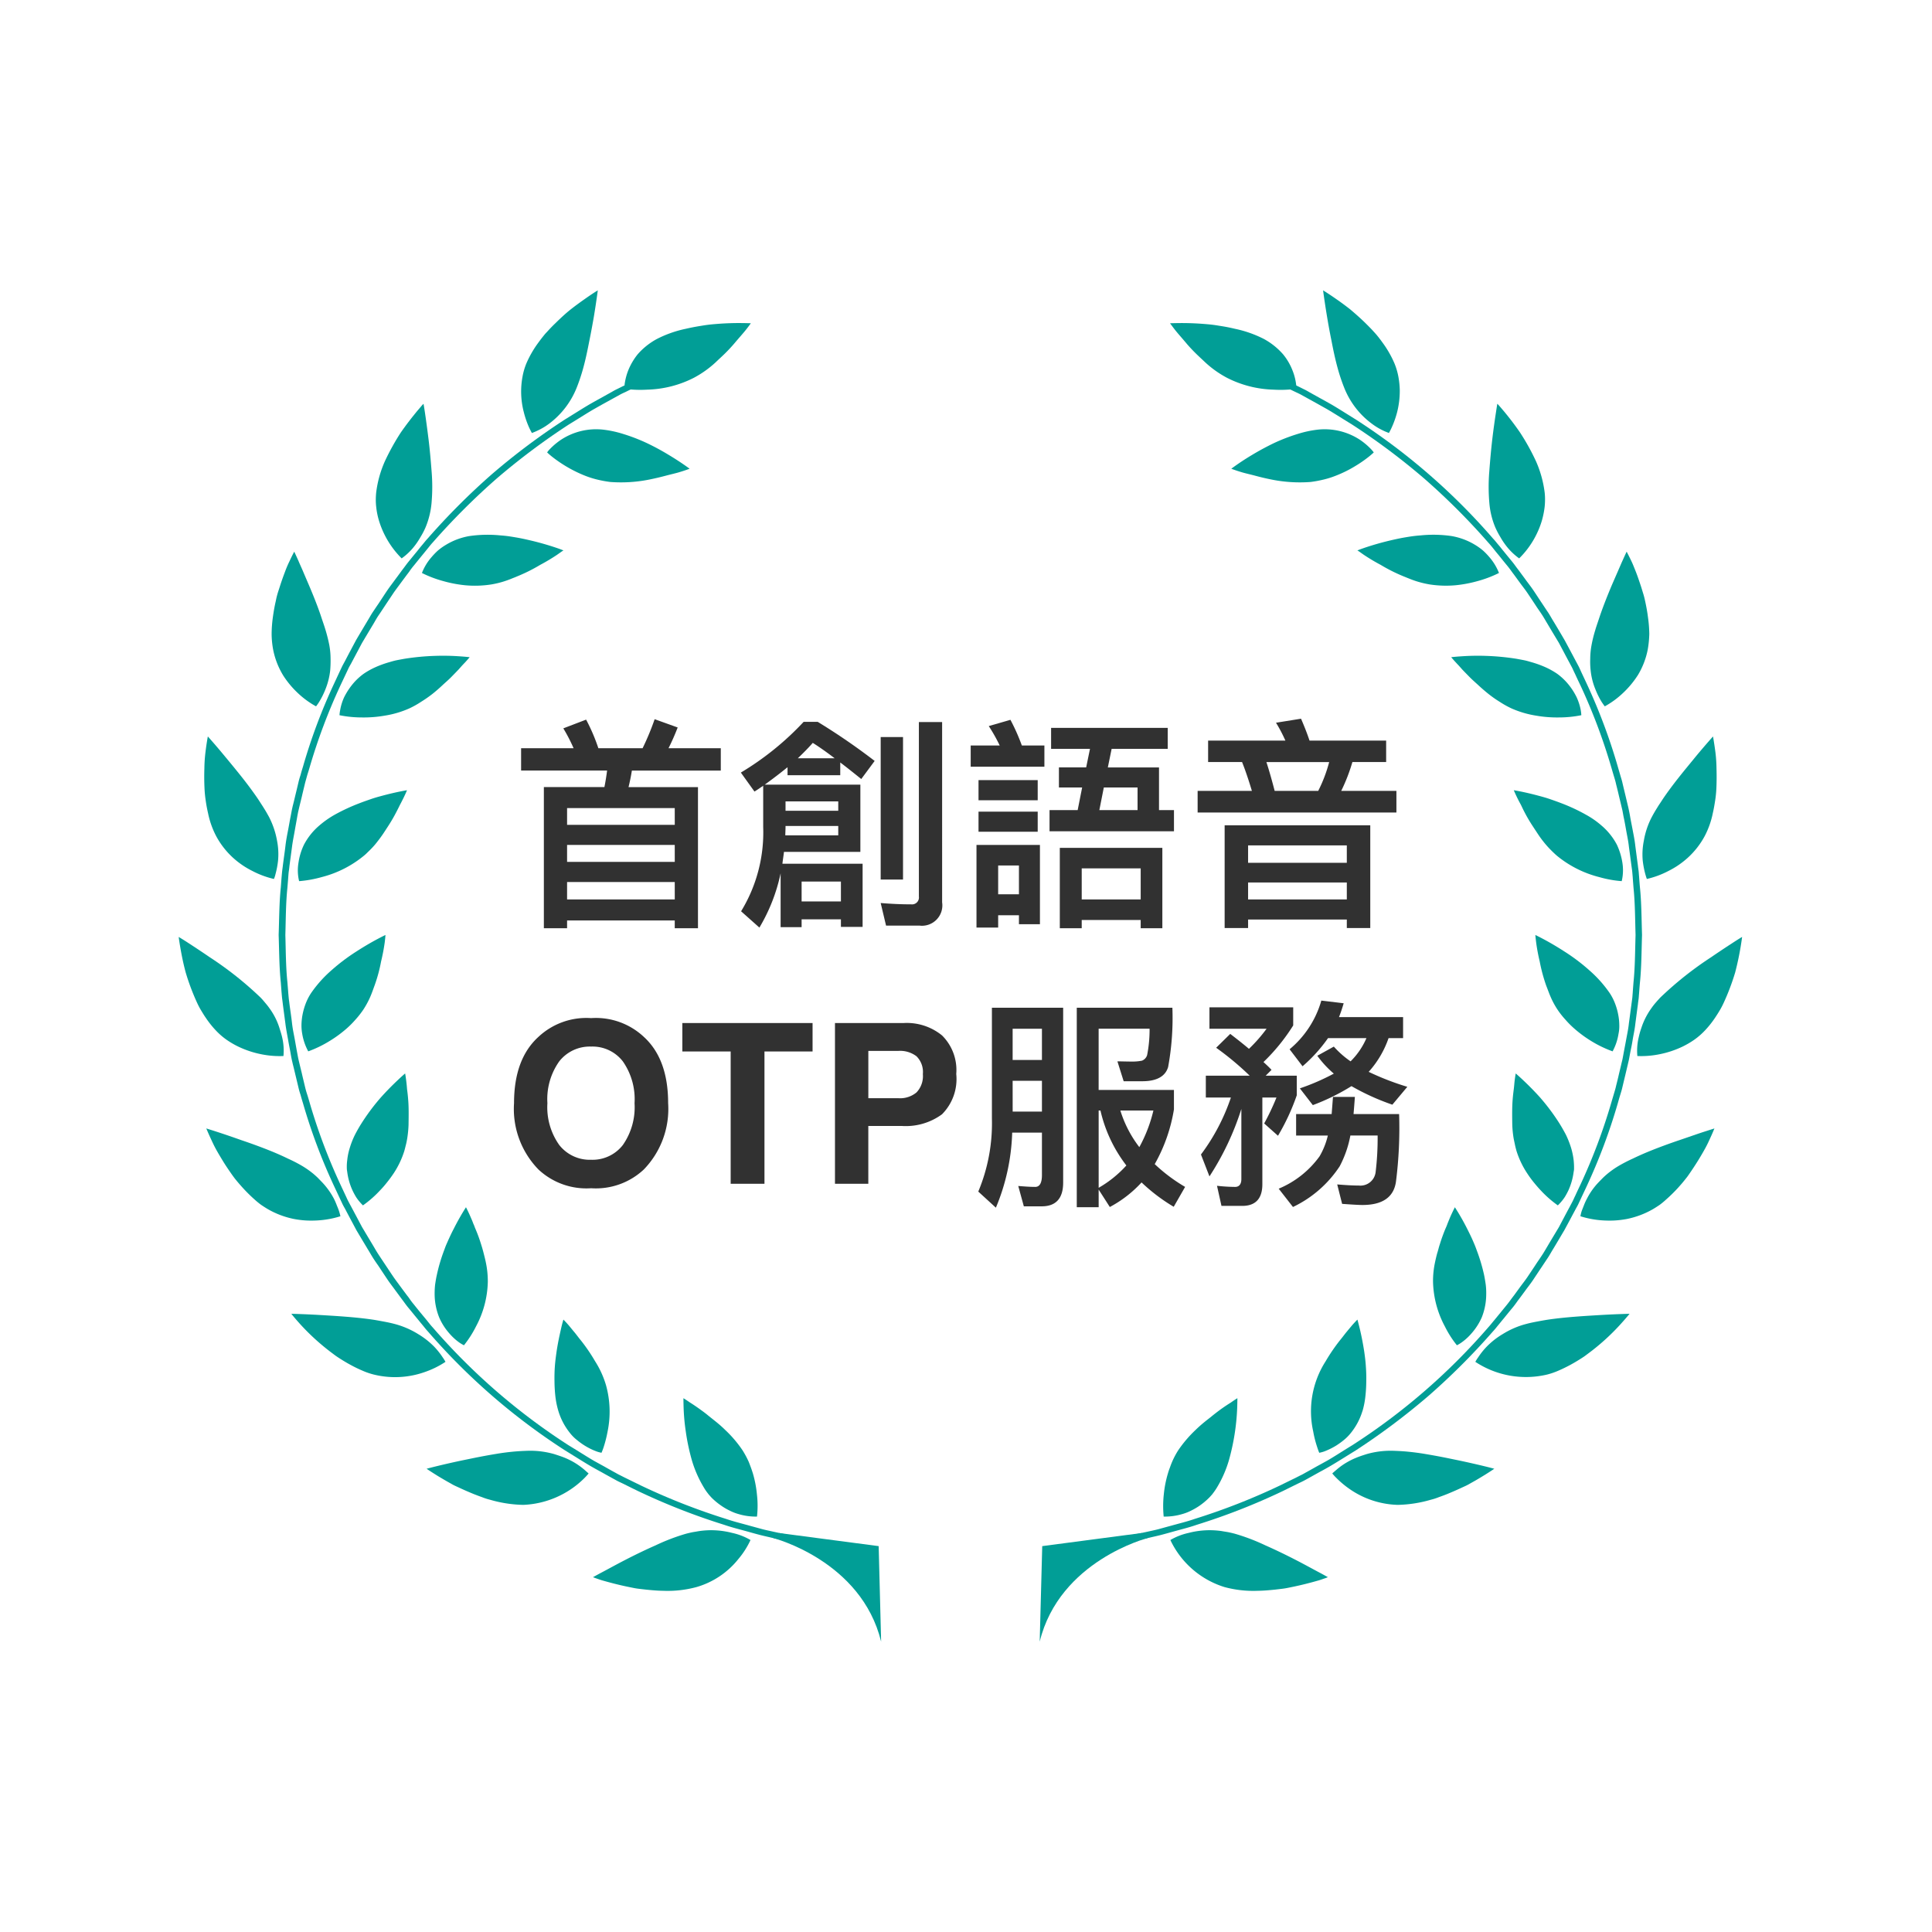 <svg xmlns="http://www.w3.org/2000/svg" xmlns:xlink="http://www.w3.org/1999/xlink" width="173" height="173" viewBox="0 0 173 173">
  <defs>
    <clipPath id="clip-path">
      <rect id="Rectangle_1603" data-name="Rectangle 1603" width="140" height="121" fill="none"/>
    </clipPath>
  </defs>
  <g id="Group_3756" data-name="Group 3756" transform="translate(-1021 -6584)">
    <g id="Group_3752" data-name="Group 3752" transform="translate(1037 6610)">
      <g id="Group_3751" data-name="Group 3751" clip-path="url(#clip-path)">
        <path id="Path_4848" data-name="Path 4848" d="M47.753,111.022a7.49,7.49,0,0,0-1.1.072c-.1.015-.2.032-.3.05s-.2.033-.3.049c-.2.04-.414.089-.628.145A18.1,18.1,0,0,0,42.7,112.38c-.922.405-1.85.858-2.682,1.286s-1.565.835-2.086,1.11-.832.453-.832.453l.244.092c.159.052.385.142.676.221.585.167,1.4.385,2.331.573.235.047.467.1.712.134s.506.061.764.091c.513.053,1.034.1,1.554.107a9.922,9.922,0,0,0,2.98-.332,7.426,7.426,0,0,0,3.758-2.514,7.53,7.53,0,0,0,1.085-1.7,5.574,5.574,0,0,0-1.641-.637,7.6,7.6,0,0,0-1.807-.242" fill="#019e96"/>
        <path id="Path_4849" data-name="Path 4849" d="M50.5,103.881a10.657,10.657,0,0,0-1.544-1.82,11.112,11.112,0,0,0-.883-.782l-.44-.35c-.14-.112-.286-.231-.418-.339-.559-.428-1.062-.772-1.427-1-.365-.251-.591-.389-.591-.389s0,.323.017.858a18.348,18.348,0,0,0,.188,2.08,18.988,18.988,0,0,0,.559,2.647,10.348,10.348,0,0,0,1.071,2.42,4.045,4.045,0,0,0,.341.5,2.426,2.426,0,0,0,.182.223c.061.068.12.135.183.2a6.135,6.135,0,0,0,.8.665,5.327,5.327,0,0,0,.805.474,4.133,4.133,0,0,0,.759.3,5.387,5.387,0,0,0,1.683.233,8.776,8.776,0,0,0-.006-1.984,9.986,9.986,0,0,0-.368-1.9c-.056-.17-.109-.34-.171-.506s-.13-.351-.2-.522a8.336,8.336,0,0,0-.54-1.008" fill="#019e96"/>
        <path id="Path_4850" data-name="Path 4850" d="M36.612,105.859c-.063-.06-.156-.134-.266-.238a6.7,6.7,0,0,0-1.03-.725,6.938,6.938,0,0,0-.762-.368c-.284-.114-.6-.216-.922-.32a7.812,7.812,0,0,0-2.331-.3c-.461.014-.929.038-1.417.086s-.992.114-1.489.2c-.517.084-1.025.177-1.523.274s-.977.2-1.432.291c-.918.192-1.725.38-2.3.52s-.94.24-.94.24.3.206.811.525c.245.157.563.343.907.543.17.1.358.2.55.312s.4.2.617.3c.424.2.885.4,1.353.592.241.093.477.185.723.27.124.049.24.092.365.132s.245.072.373.106a11.378,11.378,0,0,0,2.961.454,8.222,8.222,0,0,0,5.464-2.391c.251-.254.383-.421.383-.421Z" fill="#019e96"/>
        <path id="Path_4851" data-name="Path 4851" d="M34,100.35a5.8,5.8,0,0,0,1.006,1.927,3.631,3.631,0,0,0,.646.659,6.345,6.345,0,0,0,.659.481,5.909,5.909,0,0,0,1.088.543,2.643,2.643,0,0,0,.336.1c.088.022.124.029.124.029a5.11,5.11,0,0,0,.2-.525,10.973,10.973,0,0,0,.348-1.383,8.812,8.812,0,0,0-.139-4.131,8.345,8.345,0,0,0-.982-2.16,15.733,15.733,0,0,0-1.276-1.87c-.219-.262-.407-.531-.6-.758s-.347-.424-.488-.591c-.283-.323-.471-.509-.471-.509s-.1.308-.215.823-.28,1.233-.4,2.059c-.059.418-.12.862-.152,1.315s-.042.906-.032,1.364a13.011,13.011,0,0,0,.085,1.367A7.511,7.511,0,0,0,34,100.35" fill="#019e96"/>
        <path id="Path_4852" data-name="Path 4852" d="M23.637,95.539a6.785,6.785,0,0,0-.776-.971,7.2,7.2,0,0,0-1.421-1.11,7.7,7.7,0,0,0-2.15-.917c-.3-.078-.6-.141-.918-.2s-.627-.118-.959-.17c-1.641-.245-3.5-.343-4.9-.428-1.417-.079-2.427-.1-2.427-.1s.341.436.931,1.076a20.129,20.129,0,0,0,2.435,2.225c.149.118.305.231.456.346.079.06.156.116.241.174s.162.106.241.16c.333.212.669.417,1.013.6a11.114,11.114,0,0,0,1.03.5,6.247,6.247,0,0,0,1.03.358,7.961,7.961,0,0,0,4.574-.224,8.105,8.105,0,0,0,1.853-.913,3.62,3.62,0,0,0-.253-.406" fill="#019e96"/>
        <path id="Path_4853" data-name="Path 4853" d="M24.243,93.406a4.911,4.911,0,0,0,.894.816,3.394,3.394,0,0,0,.407.24,9.368,9.368,0,0,0,1.073-1.675,8.855,8.855,0,0,0,1.064-4.01,8.2,8.2,0,0,0-.173-1.718c-.056-.284-.13-.564-.2-.841s-.15-.555-.235-.816a13.282,13.282,0,0,0-.464-1.28c-.042-.1-.084-.194-.116-.287s-.075-.185-.114-.274c-.064-.178-.132-.34-.2-.492-.256-.6-.454-.967-.454-.967a21.7,21.7,0,0,0-1.083,1.907c-.152.286-.3.595-.45.927-.077.167-.152.339-.226.507s-.135.347-.2.522a15.233,15.233,0,0,0-.653,2.214c-.067.29-.109.577-.152.857a7.263,7.263,0,0,0-.042.808,5.668,5.668,0,0,0,.408,2.125,5.337,5.337,0,0,0,.916,1.437" fill="#019e96"/>
        <path id="Path_4854" data-name="Path 4854" d="M11.445,83.289a9.53,9.53,0,0,0,1-.007,8.408,8.408,0,0,0,2.038-.373s-.035-.176-.124-.461c-.047-.142-.111-.308-.194-.5a5.862,5.862,0,0,0-.277-.635,6.672,6.672,0,0,0-1.046-1.45c-.109-.113-.23-.235-.365-.378-.13-.127-.268-.249-.412-.373a8.037,8.037,0,0,0-1.014-.713,12.908,12.908,0,0,0-1.26-.648c-.429-.212-.89-.415-1.361-.612-.939-.385-1.924-.743-2.821-1.045-.874-.312-1.652-.574-2.218-.757s-.918-.29-.918-.29.135.333.38.864c.125.268.268.589.456.938s.412.719.653,1.116.517.8.805,1.212c.071.1.145.2.219.3s.162.2.241.3c.167.2.334.39.506.58a14.067,14.067,0,0,0,1.078,1.065,7.225,7.225,0,0,0,.568.464c.2.135.4.266.6.383a7.738,7.738,0,0,0,2.374.89,8.364,8.364,0,0,0,1.092.13" fill="#019e96"/>
        <path id="Path_4855" data-name="Path 4855" d="M15.093,78.941a5.679,5.679,0,0,0,.461,1.63,6.606,6.606,0,0,0,.315.594,3.7,3.7,0,0,0,.312.424q.151.182.32.346a9.725,9.725,0,0,0,1.516-1.328,8.66,8.66,0,0,0,.612-.7c.215-.263.424-.548.623-.844a7.913,7.913,0,0,0,.956-2.013c.052-.184.095-.369.145-.563s.085-.389.117-.585a9.9,9.9,0,0,0,.113-1.179c.011-.777.026-1.558-.032-2.231-.024-.34-.06-.659-.1-.94-.021-.287-.047-.542-.074-.751-.05-.426-.1-.679-.1-.679s-.252.212-.644.582-.932.9-1.506,1.538A18.944,18.944,0,0,0,16.491,74.4a13.551,13.551,0,0,0-.7,1.2,7.551,7.551,0,0,0-.472,1.193,5.594,5.594,0,0,0-.23,1.124,4,4,0,0,0-.035.525c0,.085,0,.17.006.254s.02.161.033.245" fill="#019e96"/>
        <path id="Path_4856" data-name="Path 4856" d="M4.3,67.112a7.5,7.5,0,0,0,1.051.612,8.632,8.632,0,0,0,1.971.663,8.276,8.276,0,0,0,2.059.174,5.084,5.084,0,0,0-.121-1.694c-.056-.249-.146-.516-.23-.793a6.089,6.089,0,0,0-.908-1.8c-.111-.159-.235-.313-.371-.472-.064-.078-.132-.157-.2-.238s-.141-.156-.215-.235a31.1,31.1,0,0,0-4.568-3.623c-.762-.522-1.449-.972-1.953-1.3S0,57.9,0,57.9s.043.347.143.927S.39,60.2.628,61.078a20.328,20.328,0,0,0,1.039,2.756,6.519,6.519,0,0,0,.358.67c.13.215.256.426.4.631a8.529,8.529,0,0,0,.883,1.113,6.223,6.223,0,0,0,.991.864" fill="#019e96"/>
        <path id="Path_4857" data-name="Path 4857" d="M11.6,68.143a10.257,10.257,0,0,0,1.845-.885,10.876,10.876,0,0,0,1.608-1.172,8.449,8.449,0,0,0,.772-.777,8.1,8.1,0,0,0,.717-.914,7.759,7.759,0,0,0,.57-1.039c.166-.361.288-.729.428-1.108a13.676,13.676,0,0,0,.585-2.16,17.007,17.007,0,0,0,.323-1.687c.053-.421.068-.679.068-.679s-.3.142-.772.394-1.131.63-1.856,1.1a17.431,17.431,0,0,0-2.2,1.662,10.93,10.93,0,0,0-1.8,2A4.755,4.755,0,0,0,11.36,63.9a6.077,6.077,0,0,0-.274.981,5.509,5.509,0,0,0-.091.906,4.188,4.188,0,0,0,.068.79,4.964,4.964,0,0,0,.538,1.564" fill="#019e96"/>
        <path id="Path_4858" data-name="Path 4858" d="M2.422,45.7c.053.376.124.752.209,1.122a7.714,7.714,0,0,0,.724,2.043,7.268,7.268,0,0,0,1.533,1.962,7.624,7.624,0,0,0,1.7,1.158,8.117,8.117,0,0,0,1.941.722,2.57,2.57,0,0,0,.145-.453A7.731,7.731,0,0,0,8.9,51.046a6.247,6.247,0,0,0-.091-1.758,7.478,7.478,0,0,0-.73-2.155c-.141-.254-.29-.522-.461-.787-.079-.13-.167-.263-.256-.4s-.173-.272-.259-.4c-.456-.669-.964-1.351-1.48-2s-1.028-1.268-1.47-1.8c-.879-1.065-1.542-1.8-1.542-1.8s-.106.542-.21,1.388a13.52,13.52,0,0,0-.1,1.478c-.018.549-.018,1.144.011,1.755a10.475,10.475,0,0,0,.11,1.132" fill="#019e96"/>
        <path id="Path_4859" data-name="Path 4859" d="M16.6,50.613a3.618,3.618,0,0,0,.315-.291q.163-.153.318-.313a6.561,6.561,0,0,0,.577-.669q.274-.345.517-.708c.167-.251.32-.489.465-.712.262-.407.495-.812.685-1.183.1-.19.194-.372.276-.542s.171-.326.241-.471c.3-.582.45-.964.45-.964s-.917.144-2.211.492c-.315.084-.669.18-1.012.3s-.709.244-1.066.386a16.981,16.981,0,0,0-2.168,1.007,8.407,8.407,0,0,0-1.4.982,5.755,5.755,0,0,0-1.368,1.71,5.528,5.528,0,0,0-.492,1.619,4.079,4.079,0,0,0-.026,1.188,3.579,3.579,0,0,0,.084.458A10.383,10.383,0,0,0,12.8,52.54a9.726,9.726,0,0,0,3.8-1.927" fill="#019e96"/>
        <path id="Path_4860" data-name="Path 4860" d="M9.343,34.46a8.331,8.331,0,0,0,1.307,1.581A7.907,7.907,0,0,0,12.3,37.25a4.22,4.22,0,0,0,.274-.391,7.159,7.159,0,0,0,.552-1.1,6.358,6.358,0,0,0,.439-1.71,9.975,9.975,0,0,0,.036-1.066,7,7,0,0,0-.11-1.2,13.652,13.652,0,0,0-.329-1.328c-.068-.227-.144-.463-.226-.7s-.156-.463-.235-.7c-.319-.931-.7-1.866-1.06-2.709-.178-.415-.35-.815-.5-1.17s-.3-.67-.408-.933c-.235-.531-.386-.844-.386-.844s-.173.313-.418.844a9.716,9.716,0,0,0-.408.957c-.141.371-.288.777-.429,1.212-.068.22-.145.444-.215.669A6.6,6.6,0,0,0,8.7,27.8c-.113.478-.2.982-.268,1.48a11.4,11.4,0,0,0-.109,1.477,7.908,7.908,0,0,0,.135,1.407,7.006,7.006,0,0,0,.889,2.3" fill="#019e96"/>
        <path id="Path_4861" data-name="Path 4861" d="M21.7,36.847a11.33,11.33,0,0,0,1.009-.7c.315-.249.612-.509.889-.769s.564-.5.809-.751.472-.482.67-.692c.1-.111.188-.213.273-.308s.166-.178.244-.259c.3-.319.46-.52.46-.52s-.333-.04-.883-.077a21.067,21.067,0,0,0-2.185-.042,21.724,21.724,0,0,0-2.777.262c-.241.045-.476.086-.715.135s-.45.116-.669.178a9.173,9.173,0,0,0-1.244.457,6.688,6.688,0,0,0-1.03.581,5.526,5.526,0,0,0-.776.69,6.166,6.166,0,0,0-.966,1.417,4.723,4.723,0,0,0-.35,1.137,3.361,3.361,0,0,0-.059.457,10.1,10.1,0,0,0,2.044.2,10.81,10.81,0,0,0,2-.16,8.75,8.75,0,0,0,2.212-.651,8.029,8.029,0,0,0,1.044-.585" fill="#019e96"/>
        <path id="Path_4862" data-name="Path 4862" d="M17.917,20.563A8.08,8.08,0,0,0,19.967,24,5.556,5.556,0,0,0,21.2,22.786a6.717,6.717,0,0,0,.456-.7,6.789,6.789,0,0,0,.439-.836,7.392,7.392,0,0,0,.548-2.214,16.468,16.468,0,0,0,.006-2.809c-.077-1-.162-1.981-.274-2.883s-.22-1.691-.305-2.271-.145-.915-.145-.915a1.967,1.967,0,0,0-.178.187c-.1.124-.256.3-.45.531-.375.461-.889,1.106-1.416,1.866a20.9,20.9,0,0,0-1.43,2.589,9.824,9.824,0,0,0-.768,2.788c-.021.226-.032.442-.032.653a5.813,5.813,0,0,0,.038.633,6.72,6.72,0,0,0,.228,1.158" fill="#019e96"/>
        <path id="Path_4863" data-name="Path 4863" d="M29.166,26.047c.2-.061.385-.131.577-.206.093-.038.184-.075.281-.113s.194-.078.283-.116a15.006,15.006,0,0,0,2.065-1.031,17.209,17.209,0,0,0,1.506-.9l.418-.294a1.531,1.531,0,0,1,.162-.1l-.22-.085c-.138-.054-.354-.128-.61-.212-.517-.17-1.244-.39-2.087-.588-.422-.1-.868-.2-1.339-.279-.233-.04-.468-.079-.7-.111s-.477-.054-.706-.071A11.448,11.448,0,0,0,26.04,22a5.986,5.986,0,0,0-2.08.769,5.3,5.3,0,0,0-.763.542,6.226,6.226,0,0,0-.557.58,4.756,4.756,0,0,0-.858,1.417,10.283,10.283,0,0,0,1.927.73,11.261,11.261,0,0,0,1.977.372,9.52,9.52,0,0,0,2.3-.075,8.247,8.247,0,0,0,1.18-.286" fill="#019e96"/>
        <path id="Path_4864" data-name="Path 4864" d="M31.374,12.273c.151.322.256.5.256.5s.05-.017.124-.049.194-.075.332-.143a5.753,5.753,0,0,0,1.09-.646,7.481,7.481,0,0,0,2.461-3.214,16.53,16.53,0,0,0,.584-1.749c.215-.777.387-1.608.543-2.413.162-.787.3-1.553.418-2.232C37.406.973,37.529,0,37.529,0s-.488.293-1.2.8c-.355.248-.773.55-1.218.9s-.89.766-1.335,1.2c-.28.269-.548.543-.8.826-.073.072-.135.143-.2.217l-.182.227c-.12.152-.235.3-.35.46a9.377,9.377,0,0,0-1.1,1.888,5.825,5.825,0,0,0-.361,1.241,7.279,7.279,0,0,0,.125,3.163,8.263,8.263,0,0,0,.466,1.351" fill="#019e96"/>
        <path id="Path_4865" data-name="Path 4865" d="M42.205,16.929c.486-.1.947-.209,1.371-.322s.809-.2,1.133-.29c.644-.187,1.041-.345,1.041-.345s-.731-.555-1.856-1.23a21.773,21.773,0,0,0-1.93-1.046,16.1,16.1,0,0,0-2.215-.854,9.609,9.609,0,0,0-1.71-.366,5.73,5.73,0,0,0-3.812.907,6.145,6.145,0,0,0-.935.776,2.522,2.522,0,0,0-.23.254c-.024.032-.047.066-.068.1,0,0,.15.148.428.372a11.869,11.869,0,0,0,3,1.726,8.281,8.281,0,0,0,1.066.334,10.359,10.359,0,0,0,1.159.213,12.876,12.876,0,0,0,3.558-.229" fill="#019e96"/>
        <path id="Path_4866" data-name="Path 4866" d="M59.673,112.27c-.318-.039-.718-.088-1.17-.141-.224-.033-.465-.049-.718-.1s-.513-.088-.789-.139c-.55-.093-1.147-.192-1.785-.305-.627-.138-1.286-.284-1.969-.432-.341-.079-.691-.145-1.041-.241l-1.051-.287c-.706-.2-1.434-.372-2.139-.616a57.779,57.779,0,0,1-7.607-2.984l-1.363-.667c-.209-.1-.394-.2-.567-.284s-.327-.18-.471-.255c-.568-.313-.892-.5-.892-.5l-.89-.49c-.568-.325-1.339-.826-2.289-1.4A56.562,56.562,0,0,1,22.751,92.867c-.188-.2-.344-.408-.5-.6s-.307-.373-.45-.546c-.286-.343-.527-.645-.73-.9a6.7,6.7,0,0,1-.444-.591c-.1-.138-.162-.209-.162-.209l-.6-.807c-.182-.256-.424-.563-.674-.931s-.524-.784-.826-1.237c-.15-.226-.309-.463-.471-.711s-.312-.507-.471-.779c-.323-.536-.659-1.1-1.009-1.686-.318-.6-.648-1.222-.982-1.849-.091-.162-.171-.316-.256-.478s-.152-.327-.23-.486c-.152-.329-.308-.656-.461-.985A51.592,51.592,0,0,1,11.7,72.643c-.075-.259-.149-.509-.226-.744s-.132-.458-.183-.673c-.1-.426-.194-.8-.262-1.11-.151-.612-.235-.966-.235-.966s-.021-.085-.059-.248-.082-.411-.141-.722-.121-.681-.2-1.116-.188-.917-.247-1.455-.15-1.115-.23-1.726c-.015-.153-.042-.308-.058-.464s-.029-.319-.045-.482c-.021-.325-.053-.655-.079-.993-.141-1.342-.141-2.781-.183-4.222.042-1.439.042-2.878.183-4.224.026-.334.058-.666.079-.991.015-.162.021-.32.045-.478s.043-.315.058-.471c.079-.607.162-1.193.23-1.725s.173-1.02.247-1.453.146-.808.2-1.119.1-.555.141-.718.059-.255.059-.255l.235-.963c.068-.305.162-.679.262-1.1.05-.215.12-.442.183-.677s.15-.483.226-.745a51.751,51.751,0,0,1,2.789-7.437c.153-.323.309-.656.461-.979.078-.167.156-.325.23-.489s.166-.316.256-.478c.334-.63.665-1.253.982-1.849.35-.585.685-1.149,1.009-1.686.159-.266.3-.534.471-.782s.32-.478.471-.706c.3-.454.58-.872.826-1.239s.492-.673.674-.931l.6-.807s.059-.072.162-.212a6.5,6.5,0,0,1,.444-.587c.2-.248.444-.55.73-.9.143-.171.288-.354.45-.552s.315-.4.5-.6a61.824,61.824,0,0,1,5.7-5.7,61.072,61.072,0,0,1,6.483-4.858c.95-.578,1.721-1.077,2.289-1.4s.89-.5.89-.5l.892-.492c.143-.078.3-.162.471-.259s.358-.18.567-.277c.134-.068.274-.138.424-.206H40.5a10.823,10.823,0,0,0,1.474.013,9.7,9.7,0,0,0,4.149-1.056,9.276,9.276,0,0,0,1.969-1.4c.283-.273.585-.543.858-.814s.524-.542.748-.8c.442-.525.853-.981,1.123-1.322s.412-.552.412-.552-.333-.013-.879-.018-1.321.01-2.189.081c-.219.018-.444.036-.67.063s-.454.06-.685.1c-.457.07-.928.16-1.4.269a10.255,10.255,0,0,0-2.578.907,6.165,6.165,0,0,0-1.732,1.377,5.665,5.665,0,0,0-.86,1.48,5.346,5.346,0,0,0-.3,1.148c-.01.057-.01.107-.015.157a1.719,1.719,0,0,1-.162.078c-.2.1-.4.2-.574.284s-.332.181-.477.262c-.57.316-.895.5-.895.5s-.334.178-.9.5-1.353.828-2.311,1.416a60.321,60.321,0,0,0-6.554,4.906,61.525,61.525,0,0,0-5.751,5.758c-.188.2-.35.415-.508.6s-.312.382-.453.559c-.288.348-.534.651-.738.9s-.35.461-.454.595l-.162.212s-.215.3-.6.814c-.188.265-.433.573-.685.94s-.527.8-.83,1.254c-.162.231-.318.47-.485.716s-.309.517-.476.786c-.32.538-.665,1.113-1.014,1.707-.32.6-.659,1.229-.989,1.868-.088.162-.173.319-.259.481l-.231.49c-.153.333-.309.665-.465,1a50.527,50.527,0,0,0-2.819,7.508c-.082.263-.157.511-.22.757a6.373,6.373,0,0,0-.194.677c-.1.432-.192.811-.269,1.122-.143.617-.237.97-.237.97s-.021.092-.057.255-.079.415-.141.726-.127.7-.209,1.129-.185.928-.247,1.47-.151,1.126-.23,1.749c-.015.155-.042.314-.059.468s-.032.325-.047.488c-.029.325-.05.656-.077,1-.143,1.354-.143,2.807-.194,4.263.05,1.456.05,2.909.194,4.266.026.343.047.672.077,1,.015.163.026.326.047.482s.043.319.059.472c.079.616.162,1.209.23,1.747s.173,1.03.247,1.47.156.812.209,1.126.1.56.141.73.057.251.057.251.093.355.237.973c.077.313.166.69.269,1.119a6.5,6.5,0,0,0,.194.684c.063.238.138.49.22.755A50.75,50.75,0,0,0,13.958,80.3l.465.993c.077.164.156.329.231.493s.171.322.259.482c.33.635.669,1.262.989,1.866.35.594.694,1.166,1.014,1.7.167.268.318.538.476.789s.323.486.485.716c.3.457.58.878.83,1.25s.5.681.685.942l.6.812s.057.075.162.217.245.344.454.592.45.555.738.9c.141.174.291.36.453.553s.32.408.508.609a57.111,57.111,0,0,0,12.307,10.672c.959.588,1.742,1.09,2.311,1.417s.9.5.9.5.325.185.9.5c.145.081.307.167.477.263s.371.181.574.281c.407.2.868.432,1.379.679a58.358,58.358,0,0,0,7.687,3.011c.715.248,1.442.421,2.162.623.353.1.712.2,1.062.29s.7.164,1.045.248q1.037.224,1.994.436c.633.11,1.239.212,1.8.309.277.047.545.1.8.138s.5.065.729.1l1.186.141c.653.081,1.03.13,1.03.13l.059-.557s-.383-.048-1.031-.126" fill="#019e96"/>
        <path id="Path_4867" data-name="Path 4867" d="M53.243,111.728s7.883,2.01,9.657,9.272l-.22-8.553-8.91-1.172Z" fill="#019e96"/>
        <path id="Path_4868" data-name="Path 4868" d="M92.243,111.022a7.722,7.722,0,0,1,1.117.072l.294.05c.1.014.2.033.3.049.2.04.412.089.623.145a18.063,18.063,0,0,1,2.734,1.042c.918.405,1.85.858,2.682,1.286s1.566.835,2.086,1.11.825.453.825.453l-.24.092c-.162.052-.382.142-.676.221-.585.167-1.4.385-2.332.573-.23.047-.468.1-.715.134s-.5.061-.754.091c-.517.053-1.035.1-1.556.107a9.922,9.922,0,0,1-2.98-.332A7.967,7.967,0,0,1,88.8,111.9a5.6,5.6,0,0,1,1.636-.637,7.561,7.561,0,0,1,1.809-.241" fill="#019e96"/>
        <path id="Path_4869" data-name="Path 4869" d="M89.493,103.881a10.925,10.925,0,0,1,1.546-1.82c.288-.283.587-.542.883-.782.153-.125.305-.238.444-.35s.284-.231.424-.339a15.343,15.343,0,0,1,1.427-1c.353-.251.585-.389.585-.389s0,.323-.018.858a20.177,20.177,0,0,1-.75,4.727,10.313,10.313,0,0,1-1.067,2.42,5.527,5.527,0,0,1-.343.5,1.786,1.786,0,0,1-.184.223c-.057.068-.121.135-.187.2a6.2,6.2,0,0,1-.791.665,5.8,5.8,0,0,1-.805.474,4.264,4.264,0,0,1-.762.3,5.46,5.46,0,0,1-1.694.233,9.674,9.674,0,0,1,.011-1.984,9.923,9.923,0,0,1,.375-1.9,5.292,5.292,0,0,1,.173-.506c.059-.174.127-.351.2-.522a7.522,7.522,0,0,1,.533-1.008" fill="#019e96"/>
        <path id="Path_4870" data-name="Path 4870" d="M103.384,105.859c.067-.06.156-.134.276-.238a6.2,6.2,0,0,1,1.03-.725,6.557,6.557,0,0,1,.765-.368c.274-.114.591-.216.918-.32a7.8,7.8,0,0,1,2.338-.3c.45.014.915.038,1.4.086s.992.114,1.5.2,1.021.177,1.521.274.973.2,1.432.291c.911.192,1.726.38,2.306.52s.936.24.936.24-.3.206-.81.525c-.256.157-.561.343-.906.543-.177.1-.359.2-.553.312s-.4.2-.617.3c-.428.2-.883.4-1.354.592-.235.093-.477.185-.726.27-.116.049-.241.092-.362.132s-.247.072-.376.106a11.325,11.325,0,0,1-2.954.454,7.942,7.942,0,0,1-4.339-1.448,8.443,8.443,0,0,1-1.124-.943,4.8,4.8,0,0,1-.386-.421,1.1,1.1,0,0,1,.085-.082" fill="#019e96"/>
        <path id="Path_4871" data-name="Path 4871" d="M106,100.35a5.787,5.787,0,0,1-1.01,1.927,4.126,4.126,0,0,1-.642.659,6.9,6.9,0,0,1-.659.481,6.206,6.206,0,0,1-1.088.543,2.487,2.487,0,0,1-.339.1,1.16,1.16,0,0,1-.13.029s-.085-.192-.191-.525a9.827,9.827,0,0,1-.35-1.383,8.3,8.3,0,0,1,1.115-6.291,16.271,16.271,0,0,1,1.276-1.87c.219-.262.412-.531.6-.758s.355-.424.492-.591c.287-.323.475-.509.475-.509s.089.308.213.823.273,1.233.4,2.059c.058.418.117.862.143,1.315a13.5,13.5,0,0,1,.036,1.364,12.812,12.812,0,0,1-.084,1.367,7.4,7.4,0,0,1-.252,1.26" fill="#019e96"/>
        <path id="Path_4872" data-name="Path 4872" d="M116.364,95.539a6.617,6.617,0,0,1,.779-.971,6.975,6.975,0,0,1,1.421-1.11,7.519,7.519,0,0,1,2.148-.917c.288-.078.6-.141.911-.2s.633-.118.966-.17c1.641-.245,3.5-.343,4.9-.428,1.416-.079,2.43-.1,2.43-.1s-.35.436-.939,1.076a19.984,19.984,0,0,1-2.428,2.225l-.46.346c-.077.06-.156.116-.235.174l-.244.16c-.332.212-.67.417-1.011.6s-.688.353-1.03.5a6.472,6.472,0,0,1-1.03.358,8.224,8.224,0,0,1-6.434-1.137,3.421,3.421,0,0,1,.256-.406" fill="#019e96"/>
        <path id="Path_4873" data-name="Path 4873" d="M115.758,93.406a4.914,4.914,0,0,1-.9.816,3,3,0,0,1-.4.24,9.092,9.092,0,0,1-1.071-1.675,8.887,8.887,0,0,1-1.067-4.01,7.938,7.938,0,0,1,.173-1.718c.059-.284.125-.564.2-.841.091-.269.148-.555.241-.816.139-.46.3-.893.456-1.28.042-.1.084-.194.124-.287s.074-.185.106-.274c.071-.178.139-.34.2-.492.262-.6.456-.967.456-.967a20.9,20.9,0,0,1,1.091,1.907c.144.286.3.595.45.927.074.167.148.339.219.507s.138.347.2.522a15.678,15.678,0,0,1,.659,2.214c.058.29.106.577.145.857a5.9,5.9,0,0,1,.043.808,5.684,5.684,0,0,1-.4,2.125,5.526,5.526,0,0,1-.925,1.437" fill="#019e96"/>
        <path id="Path_4874" data-name="Path 4874" d="M128.556,83.289a9.433,9.433,0,0,1-1-.007,8.313,8.313,0,0,1-2.038-.373,3.036,3.036,0,0,1,.112-.461c.05-.142.12-.308.194-.5a4.982,4.982,0,0,1,.291-.635,6.1,6.1,0,0,1,1.035-1.45c.106-.113.23-.235.368-.378.13-.127.265-.249.412-.373a7.936,7.936,0,0,1,1.014-.713,14.016,14.016,0,0,1,1.254-.648c.44-.212.894-.415,1.368-.612.938-.385,1.92-.743,2.814-1.045s1.657-.574,2.226-.757.91-.29.91-.29-.13.333-.376.864c-.121.268-.267.589-.46.938s-.408.719-.655,1.116-.513.8-.8,1.212c-.068.1-.138.2-.22.3s-.156.2-.241.3c-.16.2-.333.39-.5.58a13.98,13.98,0,0,1-1.085,1.065,6.926,6.926,0,0,1-.56.464c-.2.135-.4.266-.6.383a7.738,7.738,0,0,1-2.374.89,8.373,8.373,0,0,1-1.094.13" fill="#019e96"/>
        <path id="Path_4875" data-name="Path 4875" d="M124.911,78.941a5.751,5.751,0,0,1-.46,1.63,6.387,6.387,0,0,1-.318.594,3.815,3.815,0,0,1-.315.424,4.224,4.224,0,0,1-.323.346,9.925,9.925,0,0,1-1.516-1.328c-.2-.209-.4-.442-.612-.7a9.653,9.653,0,0,1-.617-.844,7.922,7.922,0,0,1-.959-2.013c-.05-.184-.1-.369-.139-.563s-.085-.389-.12-.585a9.508,9.508,0,0,1-.116-1.179c-.011-.777-.022-1.558.031-2.231.026-.34.064-.659.1-.94s.054-.542.077-.751c.053-.426.1-.679.1-.679s.251.212.644.582.933.9,1.51,1.538a19.032,19.032,0,0,1,1.636,2.158c.255.392.49.8.7,1.2a8.377,8.377,0,0,1,.471,1.193,6.423,6.423,0,0,1,.23,1.124c.017.178.028.355.032.525V78.7a1.881,1.881,0,0,1-.036.245" fill="#019e96"/>
        <path id="Path_4876" data-name="Path 4876" d="M135.7,67.112a7.76,7.76,0,0,1-1.051.612,8.631,8.631,0,0,1-1.977.663,8.244,8.244,0,0,1-2.055.174,5.11,5.11,0,0,1,.125-1.694,6.394,6.394,0,0,1,.224-.793,6.3,6.3,0,0,1,.355-.878,6.384,6.384,0,0,1,.556-.921,5.549,5.549,0,0,1,.365-.472c.068-.078.135-.157.209-.238s.141-.156.215-.235a31,31,0,0,1,4.569-3.625c.759-.522,1.448-.972,1.951-1.3s.81-.509.81-.509-.042.347-.139.927-.252,1.372-.482,2.254a20.49,20.49,0,0,1-1.045,2.756,6.807,6.807,0,0,1-.355.67c-.127.215-.262.426-.4.631a8.614,8.614,0,0,1-.883,1.113,6.332,6.332,0,0,1-.992.865" fill="#019e96"/>
        <path id="Path_4877" data-name="Path 4877" d="M128.4,68.143a10.4,10.4,0,0,1-1.85-.885,10.857,10.857,0,0,1-1.6-1.172,8.077,8.077,0,0,1-.771-.777,7.374,7.374,0,0,1-.719-.914,7.228,7.228,0,0,1-.57-1.039c-.164-.361-.288-.729-.439-1.108a14.966,14.966,0,0,1-.58-2.16,16.7,16.7,0,0,1-.316-1.687c-.052-.421-.074-.679-.074-.679s.3.142.771.394,1.133.63,1.856,1.1a17.1,17.1,0,0,1,2.2,1.662,10.966,10.966,0,0,1,1.8,2,4.68,4.68,0,0,1,.527,1.024,5.639,5.639,0,0,1,.272.981,5.015,5.015,0,0,1,.091.906,3.279,3.279,0,0,1-.07.79,4.9,4.9,0,0,1-.528,1.564" fill="#019e96"/>
        <path id="Path_4878" data-name="Path 4878" d="M137.58,45.7c-.059.376-.121.752-.209,1.122a7.642,7.642,0,0,1-.723,2.043,7.286,7.286,0,0,1-1.538,1.962,7.658,7.658,0,0,1-1.7,1.158,8.081,8.081,0,0,1-1.944.722s-.063-.163-.142-.453a8.257,8.257,0,0,1-.228-1.207,6.173,6.173,0,0,1,.1-1.758,7.09,7.09,0,0,1,.727-2.155c.135-.254.291-.522.458-.787q.119-.2.256-.4c.092-.137.177-.272.262-.4.45-.669.966-1.351,1.48-2s1.035-1.268,1.464-1.8c.883-1.065,1.548-1.8,1.548-1.8s.1.542.212,1.388a12.814,12.814,0,0,1,.1,1.478c.017.549.017,1.144-.01,1.755a9.994,9.994,0,0,1-.113,1.132" fill="#019e96"/>
        <path id="Path_4879" data-name="Path 4879" d="M123.4,50.613c-.109-.089-.209-.189-.318-.291s-.209-.206-.315-.313a8.8,8.8,0,0,1-.58-.669c-.184-.23-.35-.465-.509-.708s-.323-.489-.468-.712a13.423,13.423,0,0,1-.691-1.183c-.1-.19-.188-.372-.267-.542s-.173-.326-.247-.471c-.3-.582-.453-.964-.453-.964s.924.144,2.211.492c.318.084.669.18,1.018.3s.7.244,1.067.386A16.227,16.227,0,0,1,126,46.945a7.811,7.811,0,0,1,1.411.982,5.781,5.781,0,0,1,1.371,1.71,5.953,5.953,0,0,1,.495,1.619,4.3,4.3,0,0,1,.021,1.188,3.576,3.576,0,0,1-.084.458,10.133,10.133,0,0,1-2.008-.362,9.713,9.713,0,0,1-3.808-1.927" fill="#019e96"/>
        <path id="Path_4880" data-name="Path 4880" d="M130.658,34.46a8.356,8.356,0,0,1-1.312,1.581A7.876,7.876,0,0,1,127.7,37.25s-.111-.137-.277-.391a6.968,6.968,0,0,1-.549-1.1,6.057,6.057,0,0,1-.439-1.71,6.9,6.9,0,0,1-.038-1.066,6.708,6.708,0,0,1,.114-1.2,11.638,11.638,0,0,1,.326-1.328c.063-.227.145-.463.224-.7s.156-.463.235-.7c.323-.931.7-1.866,1.056-2.709.182-.415.355-.815.511-1.17s.288-.67.407-.933c.237-.531.387-.844.387-.844s.169.313.424.844c.127.261.256.594.4.957s.283.777.428,1.212c.075.22.138.444.209.669a6.832,6.832,0,0,1,.188.715c.106.478.2.982.262,1.48a11.779,11.779,0,0,1,.117,1.477,9.224,9.224,0,0,1-.138,1.407,7,7,0,0,1-.888,2.3" fill="#019e96"/>
        <path id="Path_4881" data-name="Path 4881" d="M118.295,36.847a10.354,10.354,0,0,1-1-.7c-.312-.249-.612-.509-.893-.769s-.56-.5-.807-.751-.474-.482-.673-.692c-.095-.111-.187-.213-.272-.308s-.173-.178-.241-.259c-.3-.319-.461-.52-.461-.52s.326-.04.885-.077a21.042,21.042,0,0,1,2.18-.042,21.953,21.953,0,0,1,2.78.262c.235.045.476.086.712.135s.444.116.665.178a9.25,9.25,0,0,1,1.25.457,6.908,6.908,0,0,1,1.03.581,5.5,5.5,0,0,1,.773.69,5.891,5.891,0,0,1,.963,1.417,4.936,4.936,0,0,1,.361,1.137,3.694,3.694,0,0,1,.052.457,10.129,10.129,0,0,1-2.048.2,10.746,10.746,0,0,1-1.994-.16,8.825,8.825,0,0,1-2.215-.651,8.306,8.306,0,0,1-1.047-.585" fill="#019e96"/>
        <path id="Path_4882" data-name="Path 4882" d="M122.083,20.563A7.941,7.941,0,0,1,120.034,24a5.556,5.556,0,0,1-1.233-1.216,6.46,6.46,0,0,1-.456-.7,7.308,7.308,0,0,1-.439-.836,7.117,7.117,0,0,1-.543-2.214,16.676,16.676,0,0,1-.006-2.809c.075-1,.162-1.981.268-2.883s.22-1.691.308-2.271.142-.915.142-.915a1.574,1.574,0,0,1,.178.187c.107.124.262.3.454.531.382.461.892,1.106,1.411,1.866a20,20,0,0,1,1.432,2.587,9.933,9.933,0,0,1,.768,2.788,5.48,5.48,0,0,1,.031.653,6.074,6.074,0,0,1-.036.633,7.882,7.882,0,0,1-.23,1.16" fill="#019e96"/>
        <path id="Path_4883" data-name="Path 4883" d="M110.832,26.047c-.192-.061-.386-.131-.574-.206l-.283-.113c-.1-.042-.194-.078-.286-.116a14.912,14.912,0,0,1-2.057-1.031,17.177,17.177,0,0,1-1.509-.9c-.181-.124-.32-.228-.418-.294s-.159-.1-.159-.1l.219-.085c.143-.053.352-.128.606-.212.52-.17,1.244-.39,2.086-.588.424-.1.874-.2,1.339-.279.231-.04.472-.079.713-.111s.468-.054.709-.071a11.358,11.358,0,0,1,2.745.057,6.024,6.024,0,0,1,2.086.769,5.48,5.48,0,0,1,.759.542,6.12,6.12,0,0,1,.559.58,4.923,4.923,0,0,1,.858,1.417,10.264,10.264,0,0,1-1.925.73,11.387,11.387,0,0,1-1.98.372,9.571,9.571,0,0,1-2.3-.075,8.669,8.669,0,0,1-1.188-.286" fill="#019e96"/>
        <path id="Path_4884" data-name="Path 4884" d="M108.623,12.273a5.472,5.472,0,0,1-.256.5s-.043-.017-.117-.049-.2-.075-.339-.143a5.823,5.823,0,0,1-1.077-.646,7.374,7.374,0,0,1-2.467-3.214,16.311,16.311,0,0,1-.585-1.749c-.215-.777-.392-1.608-.545-2.413-.162-.787-.3-1.553-.412-2.232C102.6.973,102.475,0,102.475,0s.486.293,1.207.8c.359.248.773.55,1.218.9.429.361.889.766,1.335,1.2.272.269.548.543.8.826l.194.217c.067.074.121.148.188.227.116.152.235.3.346.46a9.379,9.379,0,0,1,1.094,1.888,6.015,6.015,0,0,1,.365,1.241,7.44,7.44,0,0,1,.12,1.173,7.762,7.762,0,0,1-.241,1.99,8.309,8.309,0,0,1-.478,1.351" fill="#019e96"/>
        <path id="Path_4885" data-name="Path 4885" d="M97.8,16.929c-.5-.1-.95-.209-1.368-.322s-.816-.2-1.137-.29c-.642-.187-1.039-.345-1.039-.345a22.208,22.208,0,0,1,1.85-1.23c.556-.337,1.218-.7,1.93-1.046a16.141,16.141,0,0,1,2.218-.854,9.577,9.577,0,0,1,1.707-.366,5.758,5.758,0,0,1,3.818.907,6.171,6.171,0,0,1,.932.776c.1.1.177.194.23.254l.071.1s-.151.148-.429.372a11.138,11.138,0,0,1-1.207.837,10.868,10.868,0,0,1-1.8.889,7.792,7.792,0,0,1-1.066.334,10.342,10.342,0,0,1-1.158.213,12.833,12.833,0,0,1-3.552-.229" fill="#019e96"/>
        <path id="Path_4886" data-name="Path 4886" d="M80.324,112.27c.323-.039.72-.088,1.17-.141.224-.033.465-.049.724-.1s.514-.088.787-.139c.553-.093,1.154-.192,1.786-.305.621-.138,1.282-.284,1.967-.432.344-.079.69-.145,1.039-.241s.691-.191,1.051-.287c.708-.2,1.438-.372,2.135-.616a57.732,57.732,0,0,0,7.614-2.984c.5-.244.959-.471,1.367-.667.2-.1.386-.2.563-.284s.326-.18.467-.255c.568-.313.894-.5.894-.5s.327-.177.892-.49,1.339-.826,2.282-1.4a56.44,56.44,0,0,0,12.191-10.558c.184-.2.344-.408.506-.6s.305-.373.45-.546c.279-.343.527-.645.729-.895s.344-.454.447-.591.159-.209.159-.209.215-.29.589-.807c.188-.256.435-.563.681-.931s.527-.784.821-1.237c.156-.226.318-.463.479-.711s.309-.507.471-.779c.315-.536.659-1.1,1.009-1.686.319-.6.642-1.222.984-1.849.082-.162.167-.316.249-.478s.148-.327.23-.486c.148-.329.305-.656.461-.985a51.484,51.484,0,0,0,2.792-7.437l.22-.744c.071-.237.139-.458.183-.673.109-.426.2-.8.268-1.11.15-.612.23-.966.23-.966s.024-.085.061-.248.079-.411.137-.722.131-.681.21-1.116.187-.917.242-1.455c.075-.534.149-1.115.231-1.726.021-.153.042-.308.063-.464s.026-.319.043-.482c.021-.325.047-.655.074-.993.139-1.342.139-2.781.183-4.222-.043-1.439-.043-2.878-.183-4.224-.026-.334-.053-.666-.074-.991-.017-.162-.026-.32-.043-.478s-.042-.315-.063-.471c-.082-.607-.156-1.193-.231-1.725-.056-.536-.166-1.02-.242-1.453s-.143-.808-.21-1.119-.1-.555-.137-.718-.061-.255-.061-.255-.079-.348-.23-.963c-.07-.305-.159-.679-.268-1.1-.043-.215-.111-.442-.183-.677s-.143-.483-.22-.745a51.764,51.764,0,0,0-2.792-7.437c-.156-.323-.314-.656-.461-.979-.082-.167-.156-.325-.23-.489s-.167-.316-.249-.478c-.341-.63-.665-1.253-.984-1.849-.35-.585-.694-1.149-1.009-1.686-.162-.266-.312-.534-.471-.782s-.323-.478-.479-.706c-.294-.454-.577-.872-.821-1.239s-.493-.673-.681-.931l-.589-.807s-.058-.072-.159-.212-.244-.343-.447-.587-.45-.55-.729-.9c-.145-.171-.294-.354-.45-.552s-.322-.4-.506-.6a60.843,60.843,0,0,0-5.7-5.7,60.283,60.283,0,0,0-6.487-4.858c-.943-.578-1.721-1.077-2.282-1.4l-.892-.5L101,9.62c-.141-.078-.294-.162-.467-.259s-.365-.18-.563-.277c-.146-.068-.284-.138-.429-.206H99.5a10.75,10.75,0,0,1-1.469.013,9.725,9.725,0,0,1-4.151-1.056,9.158,9.158,0,0,1-1.971-1.4c-.286-.273-.585-.543-.858-.814s-.527-.542-.751-.8c-.435-.525-.853-.981-1.115-1.322s-.414-.552-.414-.552.332-.013.879-.018,1.312.01,2.186.081c.22.018.446.036.673.063s.45.06.68.1q.691.1,1.393.269a10.312,10.312,0,0,1,2.586.907,6.235,6.235,0,0,1,1.725,1.377,5.306,5.306,0,0,1,.858,1.48,4.954,4.954,0,0,1,.3,1.148c.008.057.014.107.02.157.053.029.106.056.153.078.209.1.4.2.574.284s.339.181.477.262l.9.5s.326.178.9.5,1.356.828,2.31,1.416a57.215,57.215,0,0,1,12.3,10.664c.192.2.351.415.513.6s.305.382.456.559c.279.348.532.651.736.9s.347.461.45.595l.162.212s.22.3.6.814c.188.265.438.573.688.94s.525.8.832,1.254c.153.231.309.47.477.716s.309.517.477.786c.327.538.665,1.113,1.014,1.707.327.6.659,1.229,1,1.868.085.162.171.319.256.481s.156.327.23.49c.152.333.312.665.467,1a51.526,51.526,0,0,1,2.821,7.508c.074.263.15.511.22.757s.145.461.192.677c.1.432.194.811.268,1.122l.23.97s.026.092.059.255.088.415.141.726.135.7.215,1.129.188.928.245,1.47c.072.541.146,1.126.231,1.749.015.155.039.314.06.468s.026.325.043.488c.026.325.047.656.079,1,.141,1.354.141,2.807.188,4.263-.047,1.456-.047,2.909-.188,4.266-.032.343-.053.672-.079,1-.017.163-.021.326-.043.482s-.045.319-.06.472c-.085.616-.159,1.209-.231,1.747-.057.539-.177,1.03-.245,1.47s-.156.812-.215,1.126-.1.56-.141.73-.059.251-.059.251l-.23.973c-.074.313-.166.69-.268,1.119-.047.217-.118.444-.192.684s-.146.49-.22.755a51.8,51.8,0,0,1-2.821,7.508c-.155.334-.315.666-.467.993-.074.164-.156.329-.23.493s-.171.322-.256.482c-.339.635-.67,1.262-1,1.866-.35.594-.687,1.166-1.014,1.705-.167.268-.309.538-.477.789s-.323.486-.477.716c-.307.457-.585.878-.832,1.25s-.5.681-.688.942c-.378.517-.6.812-.6.812s-.061.075-.162.217-.241.344-.45.592-.457.555-.736.9c-.15.174-.294.36-.456.553s-.32.408-.513.609a60.828,60.828,0,0,1-5.754,5.757,61.59,61.59,0,0,1-6.547,4.909c-.954.588-1.747,1.09-2.31,1.417s-.9.5-.9.5-.329.185-.9.5c-.138.081-.3.167-.477.263s-.365.181-.574.281c-.408.2-.874.432-1.377.679a57.727,57.727,0,0,1-7.689,3.011c-.706.248-1.438.421-2.155.623-.354.1-.713.2-1.06.29s-.709.164-1.046.248c-.692.149-1.363.294-2,.436-.638.11-1.244.212-1.8.309-.276.047-.542.1-.8.138s-.5.065-.73.1l-1.177.141c-.655.081-1.031.13-1.031.13l-.057-.557s.374-.043,1.022-.121" fill="#019e96"/>
        <path id="Path_4887" data-name="Path 4887" d="M86.759,111.728S78.873,113.738,77.1,121l.226-8.553,8.906-1.174Z" fill="#019e96"/>
        <path id="Path_4888" data-name="Path 4888" d="M46.5,57.12h-2.08v-.7H34.779v.7H32.7V44.477h5.422c.1-.5.18-1,.24-1.48h-7.7V41h4.7a14.871,14.871,0,0,0-.92-1.78l2.041-.781A16.394,16.394,0,0,1,37.58,41h3.961a23.38,23.38,0,0,0,1.08-2.6l2.061.741c-.26.679-.54,1.3-.82,1.86h4.681v2H40.581c-.08.5-.18,1-.3,1.48H46.5Zm-2.08-10.762H34.779v1.5h9.643Zm0,3.3H34.779v1.52h9.643Zm0,3.32H34.779V54.54h9.643Z" fill="#313131"/>
        <path id="Path_4889" data-name="Path 4889" d="M57.221,38.637a57.4,57.4,0,0,1,5.1,3.5l-1.2,1.62c-.7-.561-1.32-1.061-1.881-1.481v1.141H54.52V42.7q-.96.781-2.04,1.561h8.561v6.021H54.2c-.039.36-.1.7-.139,1.06h7.181V57H59.3v-.68H55.78v.7H53.9V52.2A15.848,15.848,0,0,1,52,57.06L50.36,55.6a13.532,13.532,0,0,0,1.98-7.541v-3.7c-.261.181-.52.361-.781.521l-1.22-1.7a25.767,25.767,0,0,0,5.621-4.541ZM54.34,48.059c0,.24-.02.5-.02.74h4.741v-.84H54.34Zm4.721-2.3H54.34V46.6h4.721ZM58.74,41.9c-.759-.58-1.42-1.04-1.96-1.38-.4.459-.86.92-1.34,1.38ZM59.3,52.939H55.78v1.78H59.3Zm4.041,3.942-.48-2.021c.96.08,1.88.12,2.74.12a.618.618,0,0,0,.68-.7V38.656h2.081V54.8a1.824,1.824,0,0,1-2.041,2.081Zm1.52-4.121h-2V40h2Z" fill="#313131"/>
        <path id="Path_4890" data-name="Path 4890" d="M73.52,40.757a15.051,15.051,0,0,0-.981-1.74l1.94-.561a17.932,17.932,0,0,1,1.022,2.3H77.52v1.9h-6.6v-1.9Zm-.14,16.3H71.439v-7.4H77.12v7.1H75.241v-.8H73.38Zm3.541-11.4h-5.3v-1.8h5.3Zm0,2.82h-5.3v-1.8h5.3ZM75.241,51.5H73.38V54.08h1.861ZM88.563,39.177v1.88H83.541l-.34,1.661h4.582v3.82h1.34v1.9H77.98v-1.9H80.5l.4-2.021H78.821v-1.8H81.26l.342-1.661H78.12v-1.88ZM88.082,57.12H86.143v-.74H80.862v.74H78.9v-7.2h9.182Zm-1.939-5.36H80.862v2.78h5.281Zm-.281-5.222V44.517H82.841l-.4,2.021Z" fill="#313131"/>
        <path id="Path_4891" data-name="Path 4891" d="M99.1,40.316a13.3,13.3,0,0,0-.841-1.6l2.241-.36c.26.6.521,1.24.761,1.96h6.861v1.921H105.1a16,16,0,0,1-1,2.58h4.941v1.94h-17.8v-1.94H96.1c-.279-.92-.56-1.78-.88-2.58H92.18V40.316ZM106.7,57.1h-2.1v-.761H95.76V57.1h-2.1V47.9H106.7Zm-2.1-7.4H95.76v1.56H104.6Zm0,3.32H95.76V54.54H104.6Zm-6.461-8.2h3.9a12.926,12.926,0,0,0,.981-2.58H97.4c.26.8.5,1.66.74,2.58" fill="#313131"/>
        <path id="Path_4892" data-name="Path 4892" d="M41.65,78.721A6.278,6.278,0,0,1,36.933,80.4a6.275,6.275,0,0,1-4.717-1.679,7.765,7.765,0,0,1-2.187-5.938q0-3.955,2.187-5.938a6.275,6.275,0,0,1,4.717-1.679,6.278,6.278,0,0,1,4.717,1.679q2.177,1.983,2.178,5.938a7.79,7.79,0,0,1-2.178,5.938m-1.88-2.188a5.9,5.9,0,0,0,1.05-3.75,5.9,5.9,0,0,0-1.05-3.745,3.432,3.432,0,0,0-2.837-1.323,3.475,3.475,0,0,0-2.851,1.318,5.831,5.831,0,0,0-1.065,3.75,5.831,5.831,0,0,0,1.065,3.75,3.475,3.475,0,0,0,2.851,1.318,3.436,3.436,0,0,0,2.837-1.318" fill="#313131"/>
        <path id="Path_4893" data-name="Path 4893" d="M56.761,65.605v2.549H52.454V80H49.427V68.154H45.1V65.605Z" fill="#313131"/>
        <path id="Path_4894" data-name="Path 4894" d="M68.363,73.77a5.491,5.491,0,0,1-3.61,1.054h-3V80H58.767V65.605h6.181a4.99,4.99,0,0,1,3.408,1.114,4.347,4.347,0,0,1,1.271,3.447,4.468,4.468,0,0,1-1.264,3.6m-2.3-5.186a2.422,2.422,0,0,0-1.6-.479H61.755v4.239h2.711a2.3,2.3,0,0,0,1.6-.518,2.11,2.11,0,0,0,.571-1.64,1.984,1.984,0,0,0-.571-1.6" fill="#313131"/>
        <path id="Path_4895" data-name="Path 4895" d="M73.176,82.141,71.6,80.7a15.87,15.87,0,0,0,1.22-6.541V64.237H79.2V79.9c0,1.4-.641,2.12-1.921,2.12h-1.6l-.5-1.821c.54.041,1.04.081,1.521.081.4,0,.6-.361.6-1.061v-3.8H74.636a18.781,18.781,0,0,1-1.46,6.722M77.3,66.117H74.676v2.8H77.3Zm-2.621,7.422H77.3V70.778H74.676Zm7.7,8.562h-1.96V64.237h8.562a24.311,24.311,0,0,1-.38,5.3c-.24.84-1.02,1.281-2.3,1.281H84.618l-.56-1.781c.32,0,.761.02,1.3.02a4.281,4.281,0,0,0,.9-.08.773.773,0,0,0,.461-.5,11.692,11.692,0,0,0,.22-2.361H82.377V71.6H89.12v1.74a14.728,14.728,0,0,1-1.721,4.9,14.922,14.922,0,0,0,2.721,2.041L89.1,82.061a16.012,16.012,0,0,1-2.88-2.181,10.613,10.613,0,0,1-2.842,2.2l-1-1.559Zm0-1.74a10.171,10.171,0,0,0,2.481-2,12.689,12.689,0,0,1-2.32-4.921h-.161Zm3.641-3.641a13,13,0,0,0,1.261-3.281h-2.96a10.436,10.436,0,0,0,1.7,3.281" fill="#313131"/>
        <path id="Path_4896" data-name="Path 4896" d="M95.837,67.917a13.752,13.752,0,0,0,1.58-1.8H92.3V64.2h7.5v1.621A17.169,17.169,0,0,1,97.137,69.1c.26.24.5.46.72.7l-.52.52h2.781v1.76A19.627,19.627,0,0,1,98.437,75.7L97.2,74.6a21.766,21.766,0,0,0,1.1-2.321H97.037V80.04c0,1.28-.6,1.941-1.8,1.941H93.376l-.4-1.8a15.314,15.314,0,0,0,1.62.1c.361,0,.561-.24.561-.7V73.3A24.667,24.667,0,0,1,92.3,79.34l-.76-1.96a18.186,18.186,0,0,0,2.68-5.1H91.975v-1.96H95.9a26.136,26.136,0,0,0-3-2.5l1.261-1.24c.6.46,1.16.9,1.68,1.34M109,79.82c-.2,1.38-1.2,2.08-3,2.08-.36,0-.96-.04-1.821-.1l-.439-1.741c.74.06,1.38.1,1.939.1a1.369,1.369,0,0,0,1.5-1.2,25.428,25.428,0,0,0,.18-3.281h-2.44a9.679,9.679,0,0,1-.96,2.761,10.3,10.3,0,0,1-4.181,3.64L98.5,80.441a8.581,8.581,0,0,0,3.661-2.9,6.764,6.764,0,0,0,.74-1.86h-2.841v-1.92h3.182l.119-1.54h1.961c-.04.559-.08,1.059-.12,1.54h4.081A38,38,0,0,1,109,79.82m-4.681-15.983c-.121.42-.261.84-.42,1.24h5.74v1.88h-1.3a8.821,8.821,0,0,1-1.781,3.021,24.111,24.111,0,0,0,3.461,1.34l-1.341,1.6a21.1,21.1,0,0,1-3.661-1.661,19.149,19.149,0,0,1-3.461,1.7l-1.16-1.5a20.234,20.234,0,0,0,3.041-1.32,9.13,9.13,0,0,1-1.48-1.6l1.48-.819a8.325,8.325,0,0,0,1.5,1.32,6.6,6.6,0,0,0,1.421-2.081h-3.44a13.562,13.562,0,0,1-2.282,2.521l-1.16-1.521a8.8,8.8,0,0,0,2.841-4.36Z" fill="#313131"/>
      </g>
    </g>
    <rect id="Rectangle_1607" data-name="Rectangle 1607" width="173" height="173" transform="translate(1021 6584)" fill="none"/>
  </g>
</svg>
